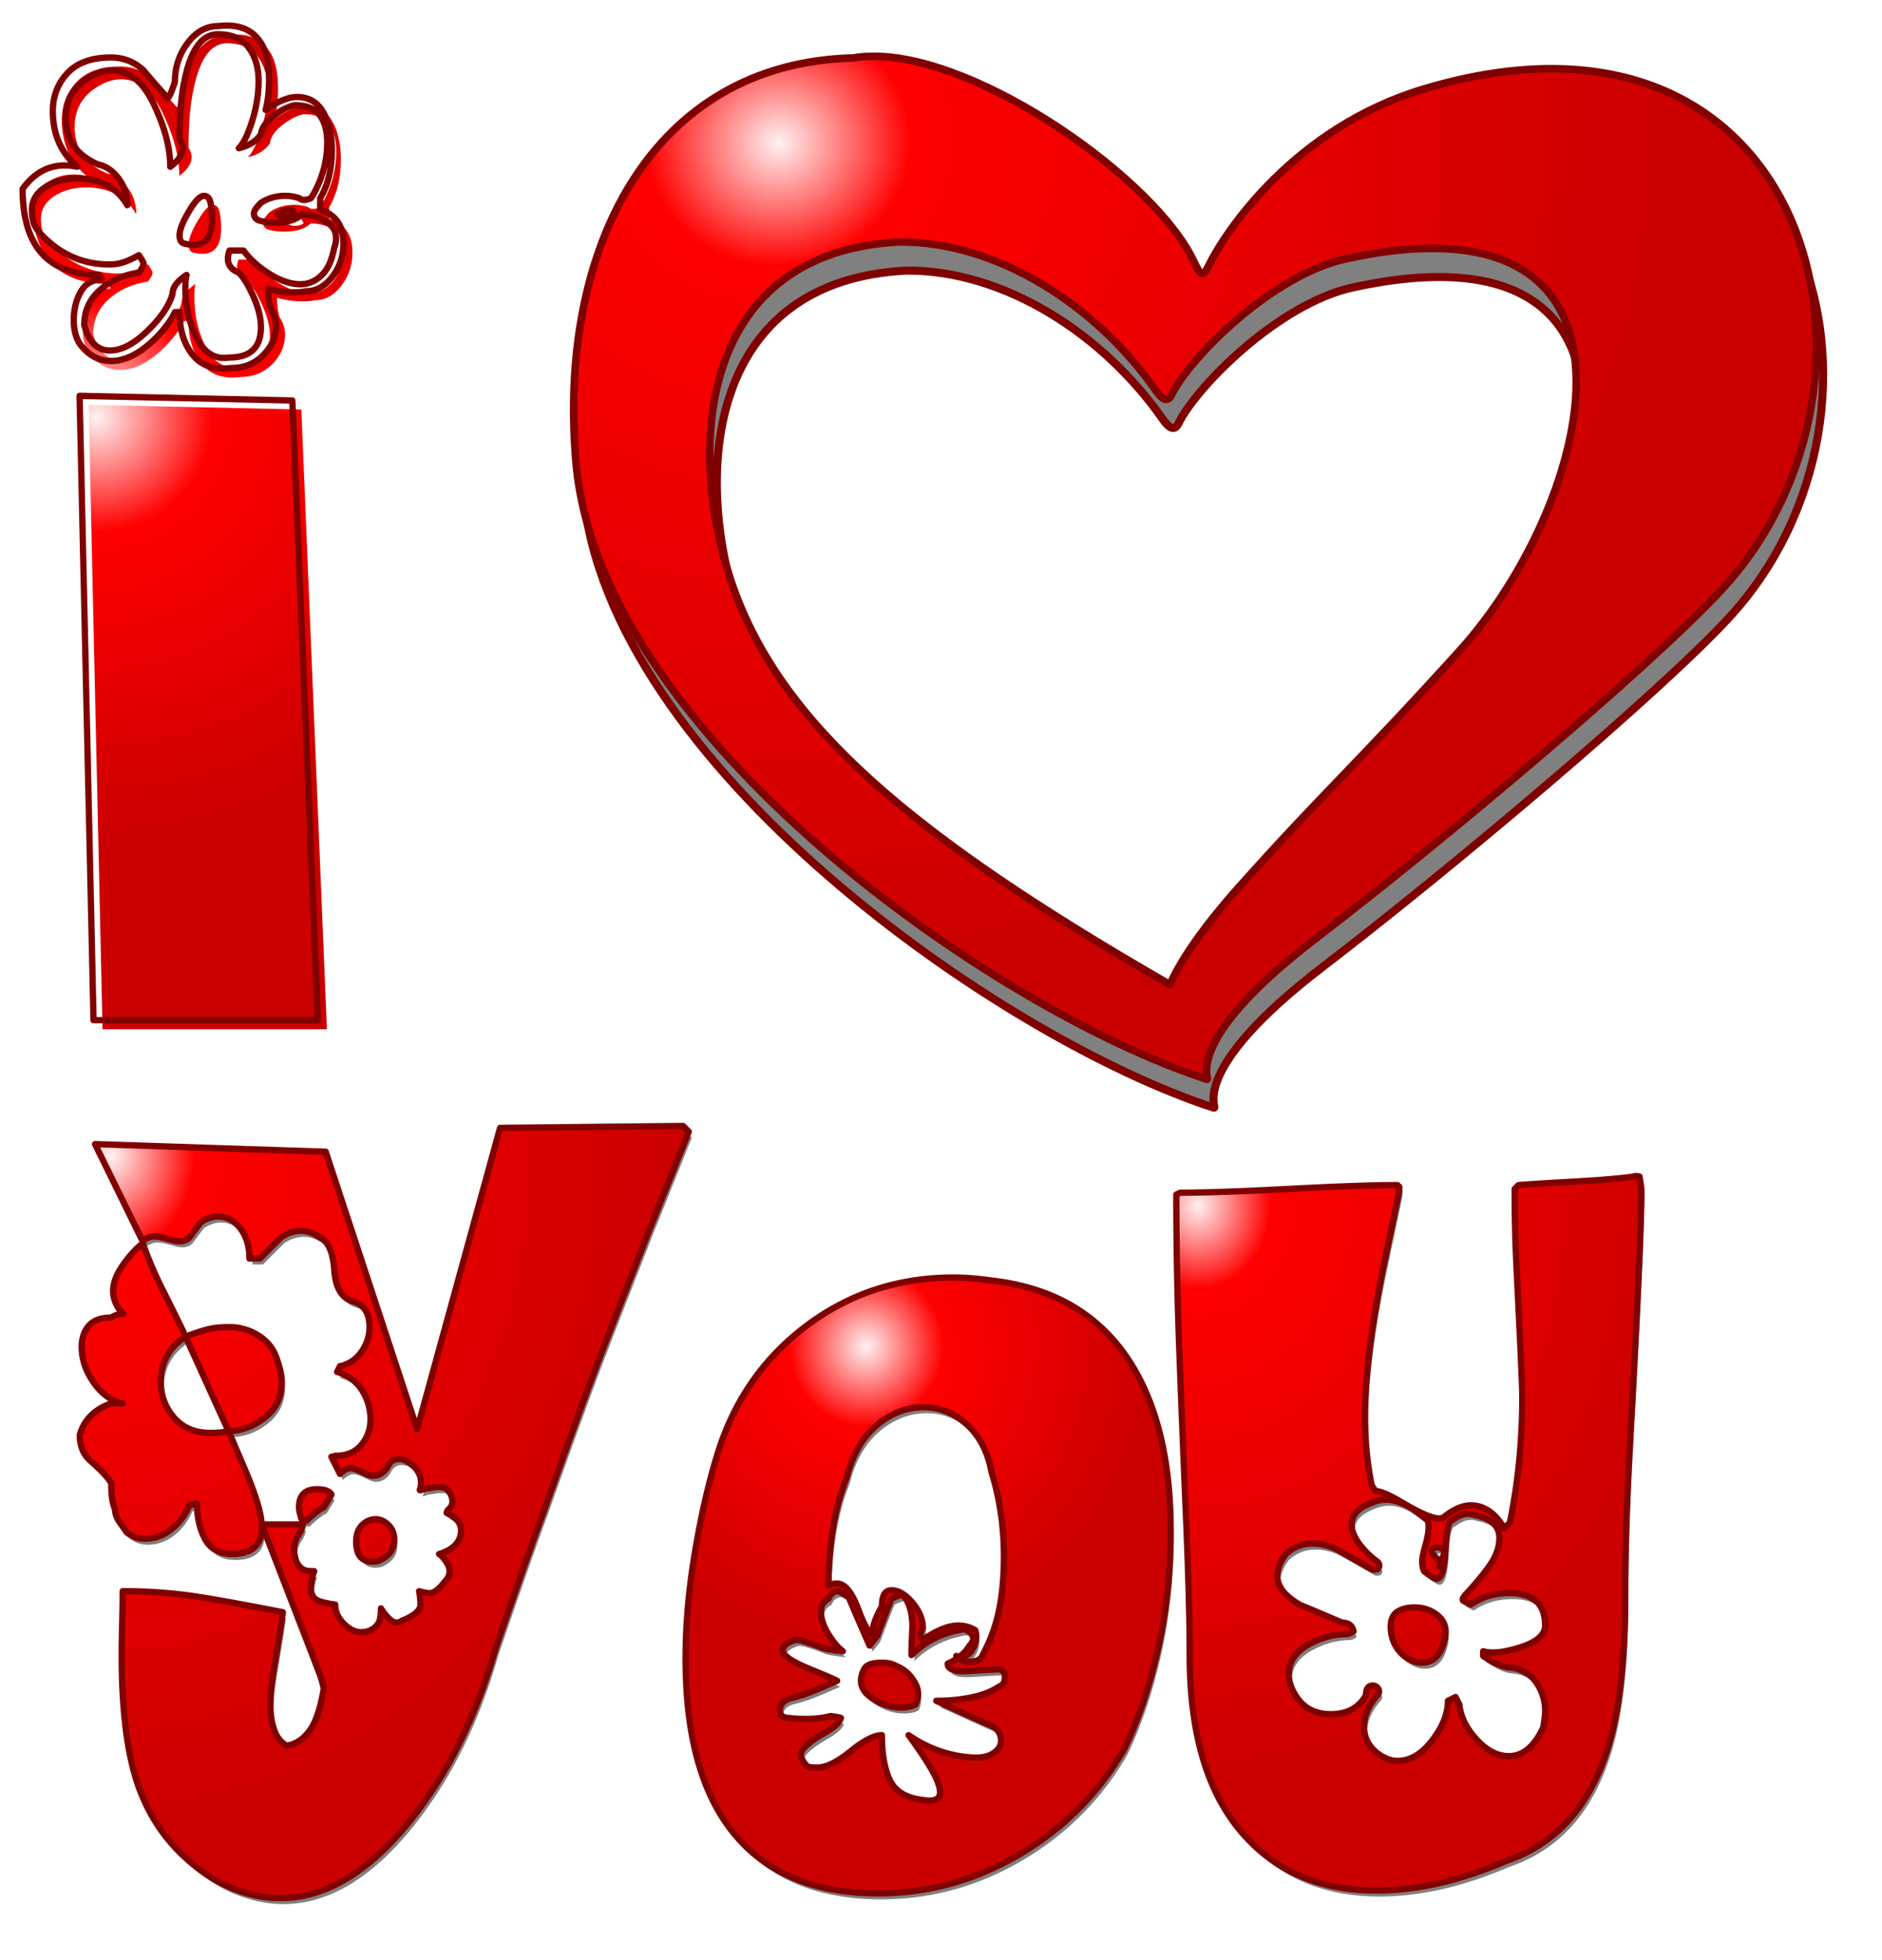 <svg xmlns="http://www.w3.org/2000/svg" xmlns:xlink="http://www.w3.org/1999/xlink" viewBox="0 0 895.09 932.05"><defs><radialGradient id="d" xlink:href="#a" gradientUnits="userSpaceOnUse" cy="124.78" cx="258.52" gradientTransform="matrix(.12 1.343 -1.441 .129 375.43 -266.83)" r="297.33"/><radialGradient id="e" xlink:href="#b" gradientUnits="userSpaceOnUse" cy="261.53" cx="-97.911" gradientTransform="matrix(.088 2.199 -2.217 .089 490.55 418.9)" r="91.338"/><radialGradient id="h" xlink:href="#a" gradientUnits="userSpaceOnUse" cy="575.19" cx="-77.805" gradientTransform="matrix(.006 .856 -.724 .005 326.31 641.83)" r="372.87"/><radialGradient id="i" xlink:href="#b" gradientUnits="userSpaceOnUse" cy="712.97" cx="250.47" gradientTransform="matrix(-.077 1.2 -1.154 -.074 1110.2 420.89)" r="116.86"/><radialGradient id="j" xlink:href="#a" gradientUnits="userSpaceOnUse" cy="686.31" cx="439.69" gradientTransform="matrix(.022 2.433 -2.105 .019 1861.1 -481.12)" r="112.1"/><filter id="g" color-interpolation-filters="sRGB"><feGaussianBlur stdDeviation="11.099"/></filter><filter id="c" color-interpolation-filters="sRGB"><feGaussianBlur stdDeviation="9.014"/></filter><filter id="f" color-interpolation-filters="sRGB"><feGaussianBlur stdDeviation="6.269"/></filter><linearGradient id="b"><stop stop-color="#fff1f1" offset="0"/><stop stop-color="red" offset=".271"/><stop stop-color="#cb0000" offset="1"/></linearGradient><linearGradient id="a"><stop stop-color="#fff1f1" offset="0"/><stop stop-color="red" offset=".146"/><stop stop-color="#cb0000" offset="1"/></linearGradient></defs><path stroke-linejoin="round" d="M261.47 84.313c-2.829.01-5.471.191-8.02.668-79.946 1.928-117.98 75.35-110.28 161.41 9.643 107.84 166.4 217.46 250.97 244.86 2.022.656-11.448-14.023 43.542-56.142 50.838-38.939 133.13-108.2 161.31-138.59 76.997-83.045 35.29-245.29-118.64-199.17-51.232 15.351-78.824 56.413-85.727 70.685-1.687 3.488-2.714 4.239-5.52-1.843-15.03-32.64-85.2-82.095-127.63-81.887zm10.36 73.854c38.899-.215 78.438 25.195 102.26 59.485 1.947 2.705 4.329 4.824 6.015 1.337 6.903-14.272 39.592-47.638 69.51-54.138 130.83-28.424 97.841 97.61 45.293 155.67-41.227 45.55-54.692 56.94-88.33 94.635-4.327 4.848-20.45 23.158-27.14 38.43-102.75-59.17-155.92-103.94-174.78-161.07-17.96-54.42-11.42-130.4 67.17-134.34z" transform="translate(106.268 -60.355) scale(1.195)" filter="url(#c)" stroke="maroon" stroke-linecap="round" stroke-width="3.208" fill="gray"/><path stroke-linejoin="round" d="M271.61 55.192c-3.381.013-6.54.229-9.587.799-95.562 2.304-141.02 90.067-131.82 192.94 11.527 128.91 198.91 259.94 299.99 292.69 2.417.783-13.684-16.762 52.047-67.11 60.768-46.544 159.14-129.34 192.82-165.66 92.036-99.265 42.185-293.21-141.81-238.08-61.24 18.35-94.221 67.434-102.47 84.493-2.016 4.168-3.244 5.066-6.597-2.203-17.98-39-101.85-98.117-152.57-97.868zm12.383 88.281c46.497-.257 93.759 30.117 122.23 71.104 2.327 3.233 5.174 5.766 7.19 1.598 8.25-17.06 47.325-56.943 83.088-64.713 156.39-33.976 116.95 116.68 54.14 186.08-49.28 54.447-65.375 68.063-105.58 113.12-5.171 5.795-24.445 27.68-32.442 45.938C289.8 425.86 226.24 372.35 203.7 304.06c-21.47-65.05-13.65-155.88 80.29-160.59z" stroke="maroon" stroke-linecap="round" stroke-width="3.586" fill="url(#d)" transform="translate(143.79 -28.425)"/><g fill="url(#e)" transform="translate(143.79 -28.425)"><g filter="url(#f)"><path d="M-13.194 84.941c1.102-4.06 1.653-8.851 1.653-14.374 0-8.109-1.473-14.194-4.42-18.255-4.05-5.893-10.685-8.289-19.908-7.187-5.523 0-10.31 2.674-14.366 8.022-4.055 5.349-6.082 11.521-6.082 18.516-1.474 4.42-2.581 7.002-3.324 7.744-4.049-4.42-7.918-8.84-11.607-13.261-4.42-4.06-9.577-6.09-15.47-6.09-9.212 0-16.124 2.489-20.736 7.465-4.611 4.978-6.917 10.964-6.917 17.959 0 11.057 3.875 19.903 11.624 26.539-10.696-2.204-19.363 1.3-25.999 10.511 0 27.276 12.164 40.913 36.493 40.913l1.114 2.21c-4.432 0-7.753 1.935-9.963 5.804-2.21 3.87-3.315 8.385-3.315 13.548 0 4.42.922 8.104 2.767 11.05 4.06 5.535 9.037 8.302 14.93 8.301 5.163 0 10.416-2.026 15.759-6.082 5.342-4.054 9.858-9.034 13.548-14.94l1.096-2.21h2.21c0 8.481 2.12 15.3 6.361 20.456 4.24 5.158 10.415 7.185 18.525 6.082 5.894 0 10.868-2.027 14.923-6.082 4.055-4.054 6.082-8.843 6.082-14.366 0-2.586-.922-5.353-2.767-8.3-.371-1.474-.647-3.133-.826-4.977-.18-1.845-.27-3.133-.27-3.864 4.42 1.103 8.289 1.654 11.607 1.653 2.946 0 5.157-.185 6.63-.556 4.791 0 8.936-2.303 12.434-6.91 3.498-4.605 5.247-9.854 5.247-15.748 0-8.48-3.684-13.823-11.05-16.028v-5.534c3.688-6.264 5.533-13.817 5.533-22.658.008-7.376-1.375-13.46-4.142-18.252-2.767-4.79-6.912-7.187-12.434-7.188-4.06.001-9.038 2.031-14.931 6.091zm-12.721 18.239c4.791-1.102 8.295-3.312 10.511-6.63.371-2.947 2.306-5.804 5.804-8.571 3.498-2.766 6.906-4.515 10.224-5.247 5.533 0 9.498 1.567 11.894 4.699 2.395 3.133 3.593 7.46 3.593 12.982 0 5.163-.737 10.047-2.21 14.653-1.473 4.606-3.318 8.568-5.534 11.886-2.575 1.102-4.42 1.102-5.533 0-2.205-.742-4.415-1.113-6.63-1.114-4.421 0-8.29 1.109-11.608 3.324-2.216 2.216-3.324 3.875-3.323 4.977 0 1.845 1.015 3.043 3.045 3.593 2.03.552 4.333.827 6.909.827 5.893 0 10.134-1.287 12.72-3.863 4.792 0 9.03 1.38 12.714 4.141 3.683 2.762 4.603 6.724 2.758 11.886-1.102 5.895-3.127 10.224-6.074 12.991-2.946 2.768-6.264 4.151-9.954 4.15-4.42.001-9.211-1.565-14.374-4.698-5.162-3.132-9.403-6.908-12.72-11.329h-6.631c-1.845 5.152-.371 8.65 4.42 10.494 2.216 2.216 4.522 5.995 6.917 11.338 2.396 5.343 3.594 10.224 3.594 14.644 0 9.583-4.977 14.375-14.93 14.374-6.637 1.114-11.797-1.923-15.48-9.11-3.683-7.187-5.525-15.021-5.525-23.502 0-3.318.185-5.528.557-6.63-4.42 2.946-6.631 5.893-6.63 8.84-1.486 5.534-5.45 11.433-11.895 17.698-6.445 6.265-12.434 9.397-17.968 9.397-5.894 0-9.948-4.054-12.164-12.164 0-6.636 2.489-12.167 7.466-16.593 4.977-4.425 11.149-7.19 18.516-8.292 1.473-1.844 2.21-3.318 2.21-4.42 0-.371-.737-1.659-2.21-3.864-3.318 1.834-5.99 3.029-8.014 3.585-2.025.557-3.96.836-5.804.835-13.272 0-24.514-5.162-33.726-15.488-1.473-1.844-2.393-3.593-2.758-5.247a24.25 24.25 0 01-.549-5.247c0-4.43 2.118-8.027 6.352-10.789 4.235-2.76 9.305-4.141 15.21-4.141 5.15 0 9.754 1.012 13.808 3.036 4.055 2.025 7.376 5.253 9.963 9.684 0-4.79-1.384-9.031-4.15-12.72-2.767-3.69-5.995-5.9-9.685-6.631-10.314-4.42-15.47-11.793-15.47-22.118 0-9.211 4.42-16.027 13.26-20.448 2.947-1.473 5.9-2.21 8.858-2.21 8.098 0 14.729 5.436 19.89 16.306 5.163 10.87 7.745 20.727 7.745 29.567 5.893-4.42 7.367-8.84 4.42-13.261 0-11.056.737-20.088 2.21-27.095 2.947-15.105 8.29-22.658 16.028-22.658 6.636 0 11.52 2.118 14.653 6.352 3.132 4.235 4.699 9.485 4.699 15.749 0 6.277-1.013 12.637-3.037 19.08-2.025 6.446-4.145 10.777-6.36 12.992zm-13.261 27.095c-.371-2.958-1.48-4.437-3.324-4.437-1.844 0-4.24 2.489-7.187 7.465-2.947 4.978-4.42 8.76-4.42 11.346 0 2.205.737 3.493 2.21 3.864 8.852 2.216 13.278-1.653 13.278-11.607 0-2.587-.186-4.797-.557-6.63zm39.799 4.42c-2.576 1.474-5.337 1.474-8.284 0 .731-.37 1.468-.742 2.21-1.113.36-.73 2.02-1.096 4.977-1.097zm11.068 383.11L-.473 223.145l-101.18-2.21 6.63 296.87z"/></g><path d="M-17.48 80.655c1.102-4.06 1.653-8.851 1.653-14.374 0-8.109-1.473-14.194-4.42-18.255-4.05-5.893-10.685-8.289-19.908-7.187-5.522 0-10.31 2.674-14.366 8.022-4.055 5.349-6.082 11.521-6.082 18.516-1.473 4.42-2.581 7.002-3.324 7.744-4.049-4.42-7.918-8.84-11.607-13.261-4.42-4.06-9.577-6.09-15.47-6.09-9.212 0-16.124 2.489-20.736 7.465-4.611 4.978-6.917 10.964-6.917 17.959 0 11.057 3.875 19.903 11.624 26.539-10.696-2.204-19.363 1.3-25.999 10.511 0 27.276 12.164 40.913 36.493 40.913l1.114 2.21c-4.432 0-7.753 1.935-9.963 5.804-2.21 3.87-3.315 8.385-3.315 13.548 0 4.42.922 8.104 2.767 11.05 4.06 5.535 9.037 8.302 14.93 8.301 5.163 0 10.416-2.026 15.759-6.082 5.342-4.054 9.858-9.034 13.548-14.94l1.096-2.21h2.21c0 8.481 2.12 15.3 6.361 20.456 4.24 5.158 10.415 7.185 18.525 6.082 5.894 0 10.868-2.027 14.923-6.082 4.055-4.054 6.082-8.843 6.082-14.366 0-2.586-.922-5.353-2.767-8.3-.371-1.474-.647-3.133-.826-4.977-.18-1.845-.27-3.133-.27-3.864 4.42 1.103 8.289 1.654 11.607 1.653 2.946 0 5.157-.185 6.63-.556 4.791 0 8.936-2.303 12.434-6.909 3.498-4.606 5.247-9.855 5.247-15.75 0-8.48-3.684-13.822-11.05-16.027v-5.534c3.697-6.27 5.541-13.82 5.541-22.66 0-7.38-1.383-13.466-4.15-18.258-2.767-4.79-6.912-7.187-12.434-7.187-4.06 0-9.037 2.03-14.93 6.09zm-12.721 18.238c4.791-1.102 8.295-3.312 10.511-6.63.371-2.947 2.306-5.804 5.804-8.571 3.498-2.766 6.906-4.515 10.224-5.247 5.533 0 9.498 1.567 11.894 4.699 2.395 3.133 3.593 7.46 3.593 12.982 0 5.163-.737 10.047-2.21 14.653-1.473 4.606-3.318 8.568-5.534 11.886-2.575 1.102-4.42 1.102-5.533 0-2.205-.742-4.415-1.113-6.63-1.114-4.421 0-8.29 1.109-11.608 3.324-2.216 2.216-3.324 3.875-3.323 4.977 0 1.845 1.015 3.043 3.045 3.593 2.03.552 4.333.827 6.909.827 5.893 0 10.134-1.287 12.72-3.863 4.792 0 9.03 1.38 12.714 4.142 3.683 2.761 4.603 6.723 2.758 11.886-1.102 5.894-3.127 10.223-6.074 12.99-2.946 2.768-6.264 4.151-9.954 4.15-4.42.001-9.211-1.565-14.374-4.698-5.162-3.132-9.403-6.908-12.72-11.329h-6.631c-1.845 5.152-.371 8.65 4.42 10.494 2.216 2.216 4.522 5.995 6.917 11.338 2.396 5.343 3.594 10.224 3.594 14.644 0 9.583-4.977 14.375-14.93 14.374-6.637 1.114-11.797-1.923-15.48-9.11-3.684-7.187-5.525-15.021-5.525-23.502 0-3.318.185-5.528.557-6.63-4.42 2.946-6.631 5.893-6.63 8.84-1.486 5.534-5.45 11.433-11.895 17.698-6.445 6.265-12.434 9.397-17.968 9.397-5.894 0-9.948-4.054-12.164-12.164 0-6.636 2.489-12.167 7.466-16.593 4.977-4.425 11.149-7.19 18.516-8.292 1.473-1.844 2.21-3.318 2.21-4.42 0-.371-.737-1.659-2.21-3.864-3.318 1.834-5.99 3.029-8.014 3.585-2.025.558-3.96.836-5.804.836-13.272 0-24.514-5.163-33.726-15.488-1.473-1.845-2.393-3.594-2.758-5.247a24.25 24.25 0 01-.549-5.247c0-4.432 2.118-8.028 6.352-10.79 4.235-2.76 9.305-4.141 15.21-4.141 5.15 0 9.754 1.012 13.808 3.036 4.055 2.025 7.376 5.253 9.963 9.685 0-4.791-1.384-9.032-4.15-12.721-2.767-3.69-5.996-5.9-9.685-6.63-10.314-4.42-15.47-11.794-15.47-22.119 0-9.211 4.42-16.027 13.26-20.448 2.947-1.473 5.9-2.21 8.858-2.21 8.098 0 14.729 5.436 19.89 16.306 5.163 10.871 7.745 20.727 7.745 29.567 5.893-4.42 7.367-8.84 4.42-13.261 0-11.056.737-20.088 2.21-27.095 2.947-15.105 8.29-22.658 16.028-22.658 6.636 0 11.52 2.118 14.653 6.352 3.132 4.235 4.699 9.485 4.699 15.749 0 6.277-1.013 12.637-3.037 19.081-2.025 6.445-4.145 10.776-6.36 12.991zm-13.261 27.095c-.371-2.958-1.48-4.437-3.324-4.437-1.844 0-4.24 2.489-7.187 7.465-2.947 4.978-4.42 8.76-4.42 11.346 0 2.205.737 3.493 2.21 3.864 8.852 2.216 13.278-1.653 13.278-11.607 0-2.587-.186-4.797-.557-6.63zm39.799 4.42c-2.576 1.474-5.337 1.474-8.284 0 .731-.37 1.468-.742 2.21-1.113.36-.73 2.02-1.096 4.977-1.097zm11.068 383.11l-12.164-294.66-101.18-2.21 6.63 296.87z" stroke-linejoin="round" stroke="maroon" stroke-linecap="round" stroke-width="3"/></g><g filter="url(#g)" fill="gray" transform="translate(143.79 -28.425)"><path d="M38.823 772.93c4.233-2.12 6.35-5.298 6.35-9.531 0-3.32-1.285-5.962-3.853-7.927-2.569-1.964-5.365-2.342-8.39-1.134-3.929 1.817-5.893 5.142-5.893 9.974 0 6.345 2.568 9.517 7.705 9.517 1.817 0 3.177-.3 4.081-.9zm-23.572-30.84c0-.6-.604-1.201-1.812-1.805-1.208-.604-2.868-.906-4.98-.906-5.745 0-8.618 2.868-8.618 8.604 0 1.208.304 2.72.913 4.537 0 1.209.904 1.813 2.711 1.812 3.025-3.024 5.745-5.14 8.162-6.35 1.816-3.015 3.024-4.979 3.624-5.892zm-48.956-30.364c6.05 0 11.793-2.116 17.229-6.35 5.436-4.232 8.155-9.82 8.155-16.765 0-3.025-.83-6.88-2.49-11.565-1.66-4.685-4.607-8.312-8.84-10.88-4.233-2.569-8.765-3.853-13.598-3.853-4.233 0-7.783.378-10.652 1.134-2.868.757-6.266 1.891-10.195 3.403zm-20.39-44.875c-.304-.904-4.08-8.609-11.329-23.115-3.33-6.649-6.354-13.75-9.075-21.303-3.624 3.016-6.872 6.64-9.745 10.873-2.873 4.233-4.31 8.162-4.31 11.786 0 2.112.455 4.15 1.364 6.114.908 1.965 2.118 3.551 3.63 4.759-2.12 0-4.085.604-5.892 1.812-4.833 0-8.383 1.287-10.652 3.86s-3.403 5.971-3.403 10.194c0 5.746 1.888 11.34 5.665 16.78 3.776 5.442 8.385 8.766 13.825 9.974h-5.436c-7.857 2.721-12.846 7.705-14.967 14.954 0 5.441 1.817 9.67 5.45 12.685 5.137 4.538 8.31 8.014 9.518 10.43 0 5.746.604 9.826 1.812 12.242 0 2.112.756 4.226 2.268 6.343 1.513 2.116 2.569 3.626 3.168 4.53 2.416 2.121 5.289 3.182 8.618 3.182 4.528 0 8.68-1.437 12.457-4.31 3.777-2.872 6.725-6.724 8.846-11.557l3.625-.913c0 6.649 1.284 12.316 3.852 17 2.569 4.686 6.873 7.028 12.913 7.028 9.37 0 14.054-4.233 14.055-12.7 0-5.735-2.568-14.648-7.705-26.74-5.137-12.09-7.857-18.434-8.161-19.033-2.112.6-4.98.9-8.605.9-7.258 0-13-2.417-17.229-7.25-4.228-4.832-6.342-10.573-6.342-17.222 0-9.065 3.928-16.166 11.786-21.303zm236.62-100.19l-87.036.92-39.439 143.23-43.505-131.9-109.7-3.624 22.659 46.23c1.512-1.512 3.477-2.269 5.893-2.269 1.208 0 3.172.379 5.893 1.134 2.72.757 4.532 1.135 5.436 1.135 2.121 0 3.786-.604 4.994-1.813l5.436-7.248c2.72-1.816 5.441-2.725 8.162-2.725 4.233 0 7.783 1.888 10.652 5.665 2.868 3.776 4.302 8.537 4.302 14.283h4.994a5181.53 5181.53 0 019.974-9.974c3.015-2.112 6.187-3.168 9.517-3.168 3.015 0 6.036 1.056 9.06 3.168 3.929 1.817 6.195 6.956 6.8 15.417.603 8.461 3.55 13.446 8.839 14.954 5.289 1.508 7.933 5.586 7.933 12.235 0 4.233-1.284 8.162-3.852 11.786-2.569 3.624-5.97 5.893-10.202 6.806l-1.356 2.711c5.137 1.513 9.065 4.385 11.786 8.618 2.72 4.233 4.08 8.918 4.08 14.055 0 4.528-1.436 8.53-4.308 12.007-2.873 3.477-7.03 5.215-12.471 5.215l-1.812.457 4.08 8.147c1.817-1.807 3.482-2.71 4.994-2.71 1.208 0 3.02.603 5.437 1.811 2.416 1.209 4.076 1.813 4.98 1.812 3.329 0 5.823-1.586 7.483-4.758 1.66-3.172 4.454-4.002 8.383-2.49 4.832 2.72 7.249 6.193 7.249 10.416 0 1.512-.15 2.57-.45 3.175-.3.604.078.68 1.135.228a8.545 8.545 0 013.396-.678c3.928-.904 6.649-.751 8.161.457 1.817 1.807 2.725 3.772 2.725 5.892 0 1.513-.756 2.873-2.268 4.081-.305.6-.457 1.052-.457 1.356 4.537 2.112 6.806 4.832 6.806 8.161 0 5.442-3.477 9.218-10.43 11.33 1.208.903 1.964 1.66 2.269 2.268 1.807 2.112 2.71 4.076 2.71 5.893 0 1.808-.75 3.468-2.254 4.98-3.025 3.929-5.596 5.743-7.712 5.443-2.116-.3-3.627-.601-4.53-.906.304 1.208.53 3.249.678 6.121.147 2.873-2.8 5.518-8.84 7.934-1.817 1.208-3.555 1.132-5.215-.229-1.66-1.36-3.246-3.248-4.759-5.664 0 3.624-.452 6.04-1.355 7.248-1.817 2.72-4.538 4.081-8.162 4.081-2.72 0-5.441-1.36-8.161-4.08-2.721-2.721-4.081-5.741-4.081-9.061-2.417-.305-4.683-.759-6.8-1.363-2.116-.604-3.474-1.662-4.073-3.175-.904-1.816-.904-4.537 0-8.161 0-.6.3-1.656.899-3.168-2.112 0-3.62-.152-4.523-.457-3.33-1.512-4.994-4.989-4.994-10.43 0-2.111.68-4.226 2.04-6.342 1.36-2.116 2.04-3.779 2.04-4.987h-19.49l24.927 64.366c.912 2.416 1.747 4.606 2.503 6.57.757 1.965 1.434 4.308 2.034 7.028-1.513 9.37-3.779 16.095-6.8 20.176-3.02 4.08-6.646 6.421-10.88 7.02-2.72-1.512-4.684-4.004-5.892-7.477-1.208-3.472-1.812-7.476-1.812-12.014 0-4.528.604-10.42 1.812-17.679 2.72-16.314 4.08-25.075 4.08-26.283-17.226-3.329-29.616-5.597-37.17-6.805-12.384-2.112-25.378-3.168-38.981-3.168 0 5.137-.076 10.274-.228 15.41a520.32 520.32 0 00-.229 15.41c0 26.597 2.72 47.448 8.162 62.554 4.537 12.395 11.339 22.972 20.404 31.733 7.553 7.248 15.334 12.535 23.343 15.86 8.01 3.324 15.79 4.987 23.343 4.987 21.755 0 42.606-12.542 62.554-37.626 17.522-22.06 30.816-48.951 39.88-80.675 10.579-30.83 18.436-53.193 23.573-67.091 9.978-28.1 18.14-50.611 24.485-67.534 4.832-12.7 13.593-35.214 26.283-67.547l17.679-43.962zM328.75 640.11c30.525 3.32 53.041 16.918 67.547 40.794 12.09 19.938 18.135 46.078 18.135 78.42 0 19.634-2.04 38.443-6.121 56.426-4.081 17.983-9.446 33.771-16.095 47.365-12.09 20.851-28.637 37.472-49.64 49.862-21.004 12.39-43.44 18.585-67.305 18.585-33.246 0-57.574-11.482-72.984-34.445-12.385-18.435-18.578-44.123-18.578-77.065 0-16.009 1.434-32.628 4.302-49.855s6.266-32.337 10.195-45.331c7.553-25.988 21.605-46.839 42.157-62.554 20.55-15.714 44.12-23.571 70.708-23.572 5.745 0 11.638.457 17.679 1.37zm.457 91.105c-1.808-9.674-5.734-17.229-11.78-22.666-6.045-5.436-12.844-8.154-20.397-8.155-8.161 0-15.642 2.871-22.443 8.612-6.802 5.74-11.562 14.052-14.283 24.934-3.016 7.553-5.204 15.71-6.564 24.47a174.015 174.015 0 00-2.04 26.74c.903-.599 2.263-.898 4.08-.899 3.624 0 6.947 4.003 9.967 12.007 3.02 8.005 5.286 12.007 6.799 12.007 0-3.624 1.512-8.004 4.537-13.142 0-5.136 1.512-7.705 4.537-7.705 3.32 0 6.643 1.965 9.967 5.893 3.325 3.929 4.987 8.01 4.987 12.242-1.512 2.112-1.512 3.924 0 5.437 3.025-2.112 5.971-3.772 8.84-4.98 2.868-1.208 5.51-1.812 7.926-1.812 3.025 0 5.745.751 8.162 2.254.903 3.025.449 6.048-1.363 9.068-1.812 3.02-4.378 4.079-7.698 3.175 1.807 1.817 3.92 2.725 6.335 2.725 2.426 0 4.242-.604 5.45-1.812 3.93-6.954 6.724-14.283 8.384-21.988 1.66-7.705 2.49-16.394 2.49-26.07 0-14.201-1.965-27.647-5.893-40.337zm-72.527 56.661c-2.417 0-4.077 1.208-4.98 3.624-2.417 1.208-3.625 3.173-3.625 5.893 0 3.32 1.132 6.87 3.396 10.652 2.264 3.781 4.604 6.576 7.02 8.383a90.623 90.623 0 01-9.06-1.356c-6.954-2.72-11.334-4.08-13.142-4.08-4.233 1.208-6.35 2.873-6.35 4.994 0 2.416 4.231 5.36 12.693 8.832 8.46 3.472 12.844 5.36 13.148 5.665a648.654 648.654 0 01-9.974 4.309c-3.929 1.664-7.781 2.949-11.558 3.852-3.777.904-5.665 2.868-5.665 5.893 0 2.416 1.508 3.624 4.524 3.624 1.816.305 4.537.457 8.161.457 3.929 0 7.705-.452 11.33-1.356 2.72.295 4.384.595 4.993.9-.609 2.111-3.025 4.38-7.249 6.805-7.857 4.528-11.786 8-11.786 10.416 0 1.817 1.056 3.781 3.168 5.893.904.305 2.416.457 4.537.457 4.224 0 9.51-2.569 15.86-7.705 6.35-5.137 11.336-7.705 14.961-7.705 0 9.065 1.285 16.242 3.853 21.53 2.568 5.29 7.781 8.386 15.638 9.29 5.44.903 8.161-.305 8.162-3.625 0-3.32-2.27-8.456-6.806-15.41-2.112-3.329-4.833-7.257-8.162-11.786 8.77 6.04 18.14 9.518 28.109 10.43 5.137.6 9.065.07 11.786-1.59 2.72-1.66 4.08-3.703 4.08-6.129 0-3.928-2.268-6.644-6.805-8.147l-24.014-10.887c5.736 0 11.249-.528 16.538-1.584s9.745-2.792 13.37-5.208c1.816-.609 2.725-2.121 2.725-4.538 0-2.416-1.208-3.624-3.624-3.624-5.442.304-10.73.604-15.867.9-5.137 0-7.706-1.209-7.705-3.625 4.832-2.112 8.304-4.98 10.416-8.604 2.425-2.416 2.277-4.685-.443-6.806-1.208-.904-2.873-1.056-4.994-.457-8.761 1.817-16.162 5.746-22.202 11.786 0-2.72.148-7.1.443-13.142 0-6.953-1.508-12.09-4.524-15.41-1.208 0-3.02.604-5.436 1.812a640.777 640.777 0 00-6.806 17.68l-3.624 4.537a1732.447 1732.447 0 01-9.974-23.115zm26.753 35.358c3.928 1.512 6.948 4.08 9.06 7.705 1.208 1.808 1.812 3.772 1.812 5.893 0 1.808-.452 3.468-1.355 4.98-1.817.913-4.086 1.37-6.806 1.37-4.528 0-8.833-1.285-12.913-3.853-4.081-2.568-6.121-5.517-6.121-8.846 0-1.817.528-3.705 1.584-5.665 1.055-1.96 3.852-2.94 8.39-2.94 2.72 0 4.836.452 6.349 1.356zM638.31 596.6c0 15.41-1.812 55.753-5.436 121.03-1.513 27.196-2.27 51.524-2.269 72.984 0 30.82-2.873 55.144-8.618 72.97-8.761 27.196-24.775 44.723-48.043 52.58-21.755 9.37-42.307 14.054-61.654 14.054-27.5 0-49.182-9.593-65.044-28.78s-23.793-46.915-23.793-83.186c0-16.314-.604-38.673-1.812-67.077s-2.267-54.846-3.175-79.326a1956.152 1956.152 0 01-1.363-72.534l1.813-.9c11.482.001 28.706-.603 51.674-1.811s40.192-1.812 51.674-1.812l.913.899v1.812l-8.162 38.982c-5.441 27.5-8.162 50.169-8.162 68.004 0 11.786 1.06 22.816 3.182 33.089l1.812 2.711c2.416 0 6.644 1.812 12.685 5.437 11.186 6.649 17.835 8.918 19.947 6.805 4.528-3.624 8.756-5.436 12.685-5.436 6.354 0 11.643 3.624 15.867 10.873l2.725-2.711c2.112-10.578 3.622-20.777 4.53-30.6.909-9.82 1.363-19.416 1.363-28.786 0-4.833-.908-25.231-2.725-61.198-.6-12.081-.9-24.77-.9-38.07l1.813-1.811c3.32-.304 11.78-.835 25.377-1.591 13.598-.756 23.422-1.586 29.472-2.49.295-.304 1.199-.304 2.711 0zM536.77 754.34c-4.537-3.624-7.71-5.888-9.517-6.792-3.634-2.121-7.11-3.182-10.43-3.182-3.025 0-6.502 1.059-10.43 3.175-3.929 2.117-5.893 4.987-5.893 8.611 0 3.025 1.284 6.2 3.852 9.524 2.569 3.325 5.365 6.043 8.39 8.155 1.208 1.208 1.208 2.416 0 3.624-1.208.305-2.112.305-2.711 0-10.578-6.04-16.471-9.365-17.68-9.973-3.633-1.503-7.11-2.255-10.43-2.255-4.831 0-9.064 1.66-12.698 4.98-2.72 3.624-4.08 7.1-4.08 10.43 0 5.137 3.78 9.817 11.342 14.04.295 0 6.792 2.721 19.491 8.162 3.016 0 4.828 1.36 5.437 4.081-.904.609-1.813 1.06-2.726 1.356-6.649 0-12.994 1.738-19.034 5.215-6.04 3.477-9.06 8.088-9.06 13.833 0 3.32 1.056 6.644 3.168 9.974 3.624 6.04 9.212 9.06 16.766 9.06 7.857 0 13.45-3.02 16.78-9.06 0-3.025 1.055-4.538 3.167-4.538 1.208 0 2.114.528 2.719 1.584.603 1.056.454 2.04-.45 2.953-4.233 4.833-6.35 9.817-6.35 14.954 0 5.137 2.117 9.366 6.35 12.685 3.329 2.426 6.501 3.639 9.517 3.639 6.05 0 11.567-3.249 16.551-9.746 4.985-6.497 7.477-12.77 7.477-18.82l1.812-.9 1.812-.912 1.812 3.624c.609 5.746 3.33 11.263 8.162 16.551 4.832 5.29 9.969 7.934 15.41 7.934 6.649 0 12.09-4.533 16.323-13.598.6-3.625.899-6.193.9-7.706-.001-5.136-1.435-9.745-4.303-13.826-2.868-4.08-7.023-6.425-12.464-7.034-3.025 0-7.258-1.812-12.699-5.436v-2.269c3.928 1.208 9.748.604 17.457-1.812 7.71-2.416 11.712-5.74 12.007-9.974 0-5.736-1.51-9.814-4.53-12.235-3.02-2.42-7.1-3.63-12.235-3.63-7.258 0-13.455 1.816-18.592 5.45l-3.625-1.813c-.6-.608.004-1.82 1.812-3.638 6.05-6.64 10.13-11.774 12.242-15.403 2.112-3.629 3.168-7.255 3.168-10.88 0-5.745-4.076-9.374-12.229-10.887-3.025-1.208-6.501-.3-10.43 2.725-1.512 0-2.494 4.61-2.946 13.826-.452 9.218-1.886 13.826-4.302 13.826-.913 0-2.878-1.208-5.893-3.624-.609-1.208-.913-2.872-.913-4.994 0-1.208.604-4.002 1.812-8.383 1.208-4.38 1.512-7.93.913-10.652zm6.792 17.679c1.208-2.112 1.284-3.47.228-4.074-1.056-.604-1.883-.906-2.483-.906-1.217 0-2.052.376-2.504 1.127-.452.752-.073 1.732 1.135 2.94 2.12 2.426 2.877 4.09 2.268 4.994.305-1.512.756-2.873 1.356-4.081zm.913 39.895c-1.817 6.65-5.294 9.974-10.43 9.974-3.929 0-7.403-1.663-10.423-4.987-3.02-3.325-4.53-7.408-4.53-12.25 0-3.319 1.058-5.66 3.174-7.02 2.117-1.36 4.835-2.04 8.155-2.04 4.537 0 8.392 1.437 11.565 4.31 3.172 2.872 4.002 6.877 2.49 12.013z"/></g><path stroke-linejoin="round" d="M37.394 770.07c4.233-2.12 6.35-5.298 6.35-9.531 0-3.32-1.285-5.962-3.853-7.926-2.569-1.965-5.365-2.343-8.39-1.135-3.929 1.817-5.893 5.142-5.893 9.974 0 6.345 2.568 9.517 7.705 9.517 1.817 0 3.177-.3 4.081-.9zm-23.571-30.83c0-.6-.604-1.201-1.812-1.805-1.208-.604-2.868-.906-4.98-.906-5.746 0-8.618 2.868-8.618 8.604 0 1.208.304 2.72.913 4.537 0 1.209.904 1.813 2.711 1.812 3.025-3.024 5.745-5.14 8.162-6.35 1.816-3.015 3.024-4.979 3.624-5.892zm-48.956-30.364c6.05 0 11.793-2.116 17.229-6.35 5.436-4.232 8.155-9.82 8.155-16.765 0-3.025-.83-6.88-2.49-11.565-1.66-4.685-4.607-8.312-8.84-10.88-4.233-2.569-8.765-3.853-13.598-3.853-4.233 0-7.783.378-10.652 1.134-2.868.757-6.266 1.891-10.195 3.403zm-20.39-44.875c-.304-.904-4.08-8.609-11.329-23.115-3.33-6.649-6.354-13.75-9.075-21.303-3.624 3.016-6.872 6.64-9.745 10.873-2.873 4.233-4.31 8.162-4.31 11.786 0 2.112.455 4.15 1.364 6.114.908 1.965 2.118 3.551 3.63 4.759-2.12 0-4.085.604-5.892 1.812-4.833 0-8.383 1.287-10.652 3.86s-3.403 5.971-3.403 10.194c0 5.746 1.888 11.34 5.665 16.78 3.776 5.442 8.385 8.766 13.825 9.974h-5.436c-7.857 2.721-12.846 7.705-14.967 14.954 0 5.441 1.817 9.67 5.45 12.685 5.137 4.538 8.31 8.014 9.518 10.43 0 5.746.604 9.826 1.812 12.242 0 2.112.756 4.226 2.268 6.343 1.513 2.116 2.569 3.626 3.168 4.53 2.416 2.121 5.29 3.182 8.618 3.182 4.528 0 8.68-1.437 12.457-4.31 3.777-2.872 6.726-6.724 8.847-11.557l3.624-.913c0 6.649 1.284 12.316 3.852 17 2.569 4.686 6.873 7.028 12.913 7.028 9.37 0 14.054-4.233 14.055-12.699 0-5.736-2.568-14.649-7.705-26.74-5.137-12.09-7.857-18.435-8.161-19.034-2.112.6-4.98.9-8.605.9-7.257 0-13-2.417-17.228-7.25-4.229-4.832-6.343-10.572-6.343-17.221 0-9.066 3.929-16.166 11.786-21.303zm236.61-100.18l-87.035.91-39.438 143.23-43.506-131.9-109.7-3.624 22.659 46.23c1.512-1.512 3.477-2.269 5.893-2.269 1.208 0 3.172.379 5.893 1.134 2.72.757 4.532 1.135 5.436 1.135 2.121 0 3.786-.604 4.994-1.812l5.436-7.25c2.72-1.815 5.441-2.724 8.162-2.724 4.233 0 7.783 1.888 10.652 5.665 2.868 3.776 4.302 8.537 4.302 14.283h4.994a5181.53 5181.53 0 019.974-9.974c3.015-2.112 6.187-3.168 9.517-3.168 3.015 0 6.036 1.056 9.06 3.168 3.929 1.817 6.195 6.956 6.8 15.417.603 8.461 3.55 13.446 8.839 14.954 5.289 1.508 7.933 5.586 7.933 12.235 0 4.233-1.284 8.162-3.852 11.786-2.569 3.624-5.97 5.893-10.202 6.806l-1.356 2.711c5.137 1.513 9.065 4.385 11.786 8.618 2.72 4.233 4.08 8.918 4.08 14.055 0 4.528-1.436 8.53-4.308 12.007-2.873 3.477-7.03 5.215-12.471 5.215l-1.812.457 4.08 8.147c1.817-1.807 3.482-2.71 4.994-2.71 1.208 0 3.02.603 5.437 1.811 2.416 1.209 4.076 1.813 4.98 1.812 3.329 0 5.823-1.586 7.483-4.758 1.66-3.172 4.454-4.002 8.383-2.49 4.832 2.72 7.249 6.193 7.249 10.416 0 1.512-.15 2.57-.45 3.175-.3.604.078.68 1.135.228a8.545 8.545 0 013.396-.678c3.928-.904 6.649-.751 8.161.457 1.817 1.807 2.725 3.772 2.725 5.892 0 1.513-.756 2.873-2.268 4.081-.305.6-.457 1.052-.457 1.356 4.537 2.112 6.806 4.832 6.806 8.161 0 5.442-3.477 9.218-10.43 11.33 1.208.903 1.964 1.66 2.269 2.268 1.807 2.112 2.71 4.076 2.71 5.893 0 1.808-.75 3.468-2.254 4.98-3.025 3.929-5.596 5.743-7.712 5.443-2.116-.3-3.627-.601-4.53-.906.304 1.208.53 3.249.678 6.121.147 2.873-2.8 5.518-8.84 7.934-1.817 1.208-3.555 1.132-5.215-.229-1.66-1.36-3.246-3.248-4.759-5.664 0 3.624-.452 6.04-1.355 7.248-1.817 2.72-4.538 4.081-8.162 4.081-2.72 0-5.441-1.36-8.161-4.08-2.721-2.721-4.081-5.741-4.081-9.061-2.417-.305-4.683-.759-6.8-1.363-2.116-.604-3.474-1.662-4.073-3.175-.904-1.816-.904-4.537 0-8.161 0-.6.3-1.656.899-3.168-2.112 0-3.62-.152-4.523-.457-3.33-1.512-4.994-4.989-4.994-10.43 0-2.111.68-4.226 2.04-6.342 1.36-2.116 2.04-3.779 2.04-4.987h-19.49l24.927 64.366c.912 2.416 1.747 4.607 2.503 6.57.757 1.965 1.434 4.308 2.034 7.028-1.513 9.37-3.779 16.095-6.8 20.176-3.02 4.08-6.646 6.421-10.88 7.02-2.72-1.512-4.684-4.004-5.892-7.477-1.208-3.472-1.812-7.476-1.812-12.014 0-4.528.604-10.42 1.812-17.679 2.72-16.314 4.08-25.075 4.08-26.283-17.226-3.329-29.616-5.597-37.17-6.805-12.384-2.112-25.378-3.168-38.981-3.168 0 5.137-.076 10.274-.228 15.41a520.32 520.32 0 00-.229 15.41c0 26.597 2.72 47.448 8.162 62.554 4.537 12.395 11.339 22.972 20.404 31.733 7.553 7.248 15.334 12.535 23.343 15.86 8.01 3.324 15.79 4.987 23.343 4.987 21.755 0 42.606-12.542 62.554-37.626 17.522-22.06 30.816-48.951 39.88-80.675 10.579-30.83 18.436-53.193 23.573-67.091 9.978-28.1 18.14-50.611 24.485-67.534 4.832-12.7 13.593-35.214 26.283-67.547l17.679-43.962z" stroke="maroon" stroke-linecap="round" stroke-width="3" fill="url(#h)" transform="translate(143.79 -28.425)"/><path stroke-linejoin="round" d="M327.32 637.26c30.525 3.32 53.041 16.918 67.547 40.794 12.09 19.938 18.135 46.078 18.135 78.42 0 19.634-2.04 38.443-6.121 56.426-4.081 17.983-9.446 33.771-16.095 47.365-12.09 20.851-28.637 37.472-49.64 49.862-21.004 12.39-43.44 18.585-67.305 18.585-33.246 0-57.574-11.482-72.984-34.445-12.385-18.435-18.578-44.123-18.578-77.065 0-16.009 1.434-32.628 4.302-49.855s6.266-32.337 10.195-45.331c7.553-25.988 21.605-46.839 42.157-62.554 20.55-15.714 44.12-23.571 70.708-23.572 5.745 0 11.638.457 17.679 1.37zm.457 91.105c-1.808-9.674-5.734-17.229-11.78-22.666-6.045-5.436-12.844-8.154-20.397-8.155-8.161 0-15.643 2.871-22.444 8.612-6.8 5.74-11.562 14.052-14.283 24.934-3.015 7.553-5.203 15.71-6.563 24.47a174.015 174.015 0 00-2.04 26.74c.903-.599 2.263-.898 4.08-.899 3.624 0 6.947 4.003 9.967 12.007 3.02 8.005 5.286 12.007 6.799 12.007 0-3.624 1.512-8.004 4.537-13.142 0-5.136 1.512-7.705 4.537-7.705 3.32 0 6.643 1.965 9.967 5.893 3.325 3.929 4.987 8.01 4.987 12.242-1.512 2.112-1.512 3.924 0 5.437 3.025-2.112 5.971-3.772 8.84-4.98 2.868-1.208 5.51-1.812 7.926-1.812 3.025 0 5.745.751 8.162 2.254.903 3.025.449 6.048-1.363 9.068-1.812 3.02-4.378 4.079-7.698 3.175 1.807 1.816 3.92 2.725 6.335 2.725 2.426 0 4.242-.604 5.45-1.812 3.93-6.954 6.724-14.283 8.384-21.988 1.66-7.705 2.49-16.394 2.49-26.07 0-14.201-1.965-27.647-5.893-40.337zm-72.527 56.661c-2.417 0-4.077 1.208-4.98 3.624-2.417 1.209-3.625 3.173-3.625 5.893 0 3.32 1.132 6.87 3.396 10.652 2.264 3.781 4.604 6.576 7.02 8.383a90.623 90.623 0 01-9.06-1.355c-6.954-2.72-11.334-4.081-13.142-4.081-4.233 1.208-6.35 2.873-6.35 4.994 0 2.416 4.231 5.36 12.693 8.832 8.46 3.472 12.844 5.36 13.148 5.665a648.654 648.654 0 01-9.974 4.309c-3.929 1.664-7.781 2.949-11.558 3.852-3.777.904-5.665 2.868-5.665 5.893 0 2.416 1.508 3.625 4.524 3.624 1.816.305 4.537.457 8.161.457 3.929 0 7.705-.452 11.33-1.356 2.72.295 4.384.595 4.993.9-.609 2.111-3.025 4.38-7.249 6.805-7.857 4.528-11.786 8-11.786 10.416 0 1.817 1.056 3.781 3.168 5.893.904.305 2.416.457 4.537.457 4.224 0 9.51-2.569 15.86-7.705 6.35-5.137 11.336-7.705 14.961-7.705 0 9.065 1.285 16.242 3.853 21.53 2.568 5.29 7.781 8.386 15.638 9.29 5.44.903 8.161-.305 8.162-3.625 0-3.32-2.27-8.456-6.806-15.41-2.112-3.329-4.833-7.257-8.162-11.786 8.77 6.04 18.14 9.518 28.109 10.43 5.137.6 9.065.07 11.786-1.59 2.72-1.66 4.08-3.703 4.08-6.129 0-3.928-2.268-6.644-6.805-8.147l-24.014-10.887c5.736 0 11.249-.528 16.538-1.584s9.745-2.792 13.37-5.208c1.816-.609 2.725-2.121 2.725-4.538 0-2.416-1.208-3.624-3.624-3.624-5.442.304-10.73.604-15.867.9-5.137 0-7.706-1.209-7.705-3.625 4.832-2.112 8.304-4.98 10.416-8.604 2.425-2.416 2.277-4.685-.443-6.806-1.208-.904-2.873-1.056-4.994-.457-8.761 1.817-16.162 5.746-22.202 11.786 0-2.72.148-7.1.443-13.142 0-6.953-1.508-12.09-4.524-15.41-1.208 0-3.02.604-5.436 1.812a640.777 640.777 0 00-6.806 17.68l-3.624 4.537a1732.447 1732.447 0 01-9.974-23.115zm26.753 35.358c3.928 1.512 6.948 4.08 9.06 7.705 1.208 1.808 1.812 3.772 1.812 5.893 0 1.808-.452 3.468-1.355 4.98-1.817.913-4.086 1.37-6.806 1.37-4.528 0-8.833-1.285-12.913-3.853-4.081-2.568-6.121-5.517-6.121-8.846 0-1.817.528-3.705 1.584-5.665 1.055-1.96 3.852-2.94 8.39-2.94 2.72 0 4.836.452 6.349 1.356z" stroke="maroon" stroke-linecap="round" stroke-width="3" fill="url(#i)" transform="translate(143.79 -28.425)"/><path stroke-linejoin="round" d="M636.88 593.74c0 15.41-1.812 55.753-5.436 121.03-1.513 27.196-2.27 51.524-2.269 72.984 0 30.82-2.873 55.144-8.618 72.97-8.761 27.196-24.775 44.723-48.043 52.58-21.755 9.37-42.307 14.054-61.654 14.054-27.5 0-49.182-9.593-65.044-28.78s-23.793-46.915-23.793-83.186c0-16.314-.604-38.673-1.812-67.077s-2.267-54.846-3.175-79.326a1956.152 1956.152 0 01-1.363-72.534l1.813-.9c11.482.001 28.706-.603 51.674-1.811s40.192-1.812 51.674-1.812l.913.899v1.812l-8.162 38.982c-5.441 27.5-8.162 50.169-8.162 68.004 0 11.786 1.06 22.816 3.182 33.089l1.812 2.711c2.416 0 6.644 1.812 12.685 5.437 11.186 6.649 17.835 8.918 19.947 6.805 4.528-3.624 8.756-5.436 12.685-5.436 6.354 0 11.643 3.625 15.867 10.873l2.725-2.711c2.112-10.578 3.622-20.777 4.53-30.6.909-9.82 1.363-19.416 1.363-28.786 0-4.832-.908-25.231-2.725-61.198-.6-12.081-.9-24.77-.9-38.07l1.813-1.811c3.32-.304 11.78-.835 25.377-1.591 13.598-.756 23.422-1.586 29.472-2.49.295-.304 1.199-.304 2.711 0zM535.34 751.48c-4.537-3.624-7.71-5.888-9.517-6.792-3.634-2.121-7.11-3.182-10.43-3.182-3.025 0-6.502 1.059-10.43 3.175-3.929 2.117-5.893 4.987-5.893 8.611 0 3.025 1.284 6.2 3.852 9.524 2.569 3.325 5.365 6.043 8.39 8.155 1.208 1.208 1.208 2.416 0 3.624-1.208.305-2.112.305-2.711 0-10.578-6.04-16.471-9.365-17.68-9.973-3.633-1.503-7.11-2.255-10.43-2.255-4.831 0-9.064 1.66-12.698 4.98-2.72 3.624-4.08 7.101-4.08 10.43 0 5.137 3.78 9.817 11.342 14.04.295 0 6.792 2.721 19.491 8.162 3.016 0 4.828 1.36 5.437 4.081-.904.609-1.813 1.06-2.726 1.356-6.649 0-12.994 1.738-19.034 5.215-6.04 3.477-9.06 8.088-9.06 13.833 0 3.32 1.056 6.644 3.168 9.974 3.624 6.04 9.212 9.06 16.766 9.06 7.857 0 13.45-3.02 16.78-9.06 0-3.025 1.055-4.538 3.167-4.538 1.208 0 2.114.528 2.719 1.584.603 1.056.454 2.04-.45 2.954-4.233 4.832-6.35 9.817-6.35 14.954 0 5.136 2.117 9.365 6.35 12.685 3.329 2.425 6.501 3.638 9.517 3.638 6.05 0 11.567-3.249 16.551-9.746 4.985-6.497 7.477-12.77 7.477-18.82l1.812-.899 1.812-.913 1.812 3.624c.609 5.746 3.33 11.263 8.162 16.551 4.832 5.29 9.969 7.934 15.41 7.934 6.649 0 12.09-4.533 16.323-13.598.6-3.625.899-6.193.9-7.705-.001-5.137-1.435-9.746-4.303-13.826-2.868-4.081-7.023-6.426-12.464-7.035-3.025 0-7.258-1.812-12.699-5.436v-2.269c3.928 1.209 9.748.605 17.457-1.812 7.71-2.416 11.712-5.74 12.007-9.973 0-5.736-1.51-9.815-4.53-12.235-3.02-2.421-7.1-3.632-12.235-3.632-7.258 0-13.455 1.817-18.592 5.45l-3.625-1.812c-.6-.608.004-1.82 1.812-3.638 6.05-6.64 10.13-11.774 12.242-15.403 2.112-3.628 3.168-7.255 3.168-10.88 0-5.745-4.076-9.374-12.229-10.887-3.025-1.208-6.501-.3-10.43 2.725-1.512 0-2.494 4.61-2.946 13.826-.452 9.218-1.886 13.826-4.302 13.826-.913 0-2.878-1.208-5.893-3.624-.609-1.208-.913-2.872-.913-4.994 0-1.208.604-4.002 1.812-8.383 1.208-4.38 1.512-7.93.913-10.652zm6.792 17.679c1.208-2.112 1.284-3.47.228-4.074-1.056-.604-1.883-.906-2.483-.906-1.217 0-2.052.376-2.504 1.127-.452.752-.073 1.732 1.135 2.94 2.12 2.426 2.877 4.09 2.268 4.994.305-1.512.756-2.873 1.356-4.081zm.913 39.895c-1.817 6.65-5.294 9.974-10.43 9.974-3.929 0-7.403-1.663-10.423-4.987-3.02-3.325-4.53-7.408-4.53-12.25 0-3.319 1.058-5.66 3.174-7.02 2.117-1.36 4.835-2.04 8.155-2.04 4.537 0 8.392 1.437 11.565 4.31 3.172 2.872 4.002 6.877 2.49 12.013z" stroke="maroon" stroke-linecap="round" stroke-width="3" fill="url(#j)" transform="translate(143.79 -28.425)"/></svg>